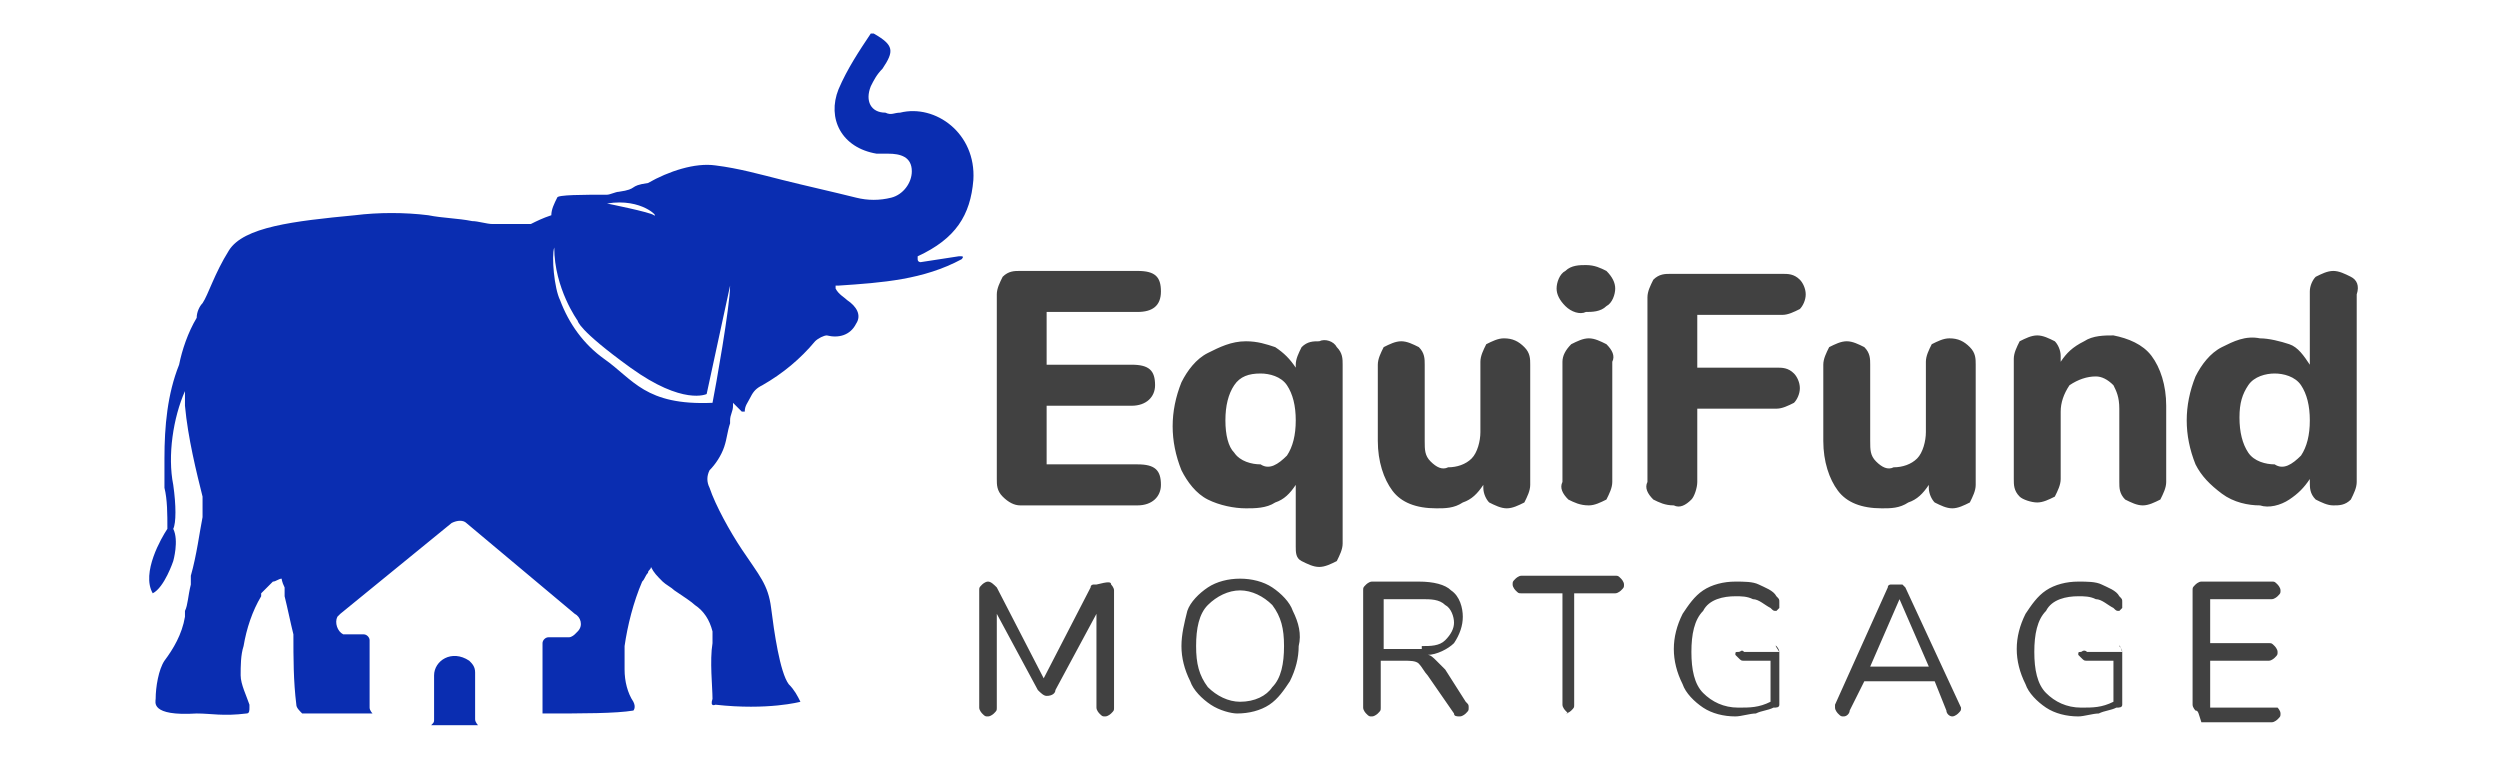 <?xml version="1.0" encoding="utf-8"?>
<!-- Generator: Adobe Illustrator 26.0.2, SVG Export Plug-In . SVG Version: 6.00 Build 0)  -->
<svg version="1.2" baseProfile="tiny" id="Layer_1" xmlns="http://www.w3.org/2000/svg" xmlns:xlink="http://www.w3.org/1999/xlink"
	 x="0px" y="0px" viewBox="0 0 85.3 26" overflow="visible" xml:space="preserve">
<g id="Layer_2_00000175305160682987645710000015873930947524651695_" transform="translate(-2933.389 -218.956)">
	<g id="Group_4_00000116218912821960376940000009285004565469209233_">
		<path id="Path_3_00000119811301013255390730000010797703720616297114_" fill="#0A2DB1" d="M2949.4,241.5c-0.6-0.4-1.2,0-1.2,0.5
			v1.5c0,0.1,0,0.1-0.1,0.2c0.5,0,1,0,1.6,0c0,0-0.1-0.1-0.1-0.2v-1.6C2949.6,241.7,2949.5,241.6,2949.4,241.5z"/>
		<path id="Path_4_00000168088141083034148550000000398062790630301592_" fill="#0A2DB1" d="M2966.6,225.1c0.1-1.6-1.3-2.6-2.5-2.3
			c-0.2,0-0.3,0.1-0.5,0c-0.5,0-0.7-0.4-0.5-0.9c0.1-0.2,0.2-0.4,0.4-0.6c0.4-0.6,0.4-0.8-0.3-1.2c0,0-0.1,0-0.1,0l0,0
			c-0.4,0.6-0.8,1.2-1.1,1.9c-0.4,1,0.1,2,1.3,2.2c0.1,0,0.3,0,0.4,0c0.4,0,0.8,0.1,0.8,0.6c0,0.4-0.3,0.8-0.7,0.9
			c-0.4,0.1-0.8,0.1-1.2,0c-0.8-0.2-1.7-0.4-2.5-0.6c-0.8-0.2-1.5-0.4-2.3-0.5c-0.7-0.1-1.6,0.2-2.3,0.6c-0.7,0.1-0.3,0.2-1,0.3
			c-0.1,0-0.3,0.1-0.4,0.1c-0.8,0-1.7,0-1.7,0.1c-0.1,0.2-0.2,0.4-0.2,0.6c-0.3,0.1-0.5,0.2-0.7,0.3l0,0l0,0l-0.1,0l-0.1,0
			c0,0-0.1,0-0.1,0c-0.3,0-0.6,0-0.9,0c0,0-0.1,0-0.1,0c-0.2,0-0.5-0.1-0.7-0.1c-0.5-0.1-1-0.1-1.5-0.2h0l0,0
			c-0.8-0.1-1.7-0.1-2.5,0c-2.1,0.2-3.8,0.4-4.3,1.2s-0.7,1.5-0.9,1.8c-0.1,0.1-0.2,0.3-0.2,0.5c-0.3,0.5-0.5,1.1-0.6,1.6
			c-0.4,1-0.5,2.1-0.5,3.2c0,0.3,0,0.7,0,1c0.1,0.4,0.1,0.9,0.1,1.4l0,0c-0.2,0.3-0.9,1.5-0.5,2.2c0.4-0.2,0.7-1.1,0.7-1.1
			s0.2-0.7,0-1.1v0c0.1-0.2,0.1-0.8,0-1.5c-0.2-1,0-2.3,0.4-3.2c0,0.1,0,0.1,0,0.2c0,0.1,0,0.2,0,0.3c0.1,1.1,0.4,2.3,0.6,3.1l0,0
			c0,0,0,0,0,0.1c0,0.1,0,0.1,0,0.2c0,0,0,0.1,0,0.1c0,0,0,0,0,0v0c0,0.1,0,0.2,0,0.3c-0.1,0.5-0.2,1.3-0.4,2l0,0l0,0c0,0,0,0,0,0.1
			c0,0,0,0.1,0,0.2c0,0,0,0,0,0c-0.1,0.4-0.1,0.7-0.2,0.9l0,0l0,0l0,0c0,0.1,0,0.1,0,0.2c0,0,0,0,0,0c-0.1,0.6-0.4,1.1-0.7,1.5
			c-0.2,0.3-0.3,0.9-0.3,1.3c0,0.1-0.2,0.6,1.4,0.5c0.5,0,0.9,0.1,1.7,0c0.1,0,0.1-0.1,0.1-0.2c0,0,0-0.1,0-0.1
			c-0.1-0.3-0.3-0.7-0.3-1c0-0.3,0-0.7,0.1-1c0.1-0.6,0.3-1.2,0.6-1.7l0,0c0,0,0,0,0-0.1l0,0c0.1-0.1,0.2-0.2,0.3-0.3c0,0,0,0,0,0
			c0,0,0.1-0.1,0.1-0.1c0,0,0,0,0,0c0.1,0,0.2-0.1,0.3-0.1v0l0,0c0,0,0,0.1,0.1,0.3c0,0.1,0,0.1,0,0.2c0,0,0,0.1,0,0.1c0,0,0,0,0,0
			c0.1,0.4,0.2,0.9,0.3,1.3c0,0,0,0,0,0c0,0.8,0,1.6,0.1,2.4c0,0.1,0.1,0.2,0.2,0.3c0.2,0,1.1,0,2.4,0c0,0-0.1-0.1-0.1-0.2v-2.3
			c0-0.1-0.1-0.2-0.2-0.2h-0.6c0,0-0.1,0-0.1,0c-0.2-0.1-0.3-0.4-0.2-0.6c0,0,0.1-0.1,0.1-0.1l3.8-3.1c0.2-0.1,0.4-0.1,0.5,0
			l3.7,3.1c0.2,0.1,0.3,0.4,0.1,0.6c0,0,0,0-0.1,0.1c0,0-0.1,0.1-0.2,0.1h-0.7c-0.1,0-0.2,0.1-0.2,0.2v2.3c0,0,0,0.1,0,0.1
			c1.4,0,2.5,0,3.1-0.1c0,0,0.1-0.1,0-0.3c-0.2-0.3-0.3-0.7-0.3-1.1l0,0l0,0c0,0,0,0,0-0.1c0,0,0,0,0-0.1l0,0l0,0l0,0
			c0,0,0-0.1,0-0.1c0-0.2,0-0.3,0-0.5l0,0c0.1-0.7,0.3-1.5,0.6-2.2c0,0,0,0,0,0l0,0c0.1-0.1,0.1-0.2,0.2-0.3c0,0,0,0,0,0l0,0
			c0-0.1,0.1-0.1,0.1-0.2c0,0,0,0,0,0c0,0,0,0,0,0l0,0l0,0c0.1,0.2,0.2,0.3,0.4,0.5l0,0l0,0l0,0l0,0c0.1,0.1,0.3,0.2,0.4,0.3l0,0
			l0,0l0,0c0.3,0.2,0.6,0.4,0.7,0.5c0.3,0.2,0.5,0.5,0.6,0.9c0,0,0,0,0,0l0,0l0,0c0,0.1,0,0.2,0,0.3c0,0,0,0.1,0,0.1l0,0l0,0l0,0
			c-0.1,0.6,0,1.5,0,1.9c-0.1,0.3,0.1,0.2,0.1,0.2c1.8,0.2,2.9-0.1,2.9-0.1c-0.1-0.2-0.2-0.4-0.4-0.6c-0.3-0.4-0.5-1.8-0.6-2.6
			c-0.1-0.8-0.4-1.1-1-2c-0.4-0.6-0.9-1.5-1.1-2.1l0,0c-0.1-0.2-0.1-0.4,0-0.6c0.2-0.2,0.4-0.5,0.5-0.8c0.1-0.3,0.1-0.5,0.2-0.8
			c0,0,0-0.1,0-0.1c0-0.2,0.1-0.3,0.1-0.5c0,0,0,0,0,0c0,0,0,0,0,0c0,0,0,0,0,0c0,0,0,0,0,0s0,0,0,0c0,0,0,0,0,0l0,0c0,0,0,0,0-0.1
			l0.3,0.3c0,0,0.1,0,0.1,0c0,0,0,0,0,0c0-0.2,0.1-0.3,0.2-0.5c0.1-0.2,0.2-0.3,0.4-0.4c0.7-0.4,1.3-0.9,1.8-1.5
			c0.1-0.1,0.3-0.2,0.4-0.2c0.4,0.1,0.8,0,1-0.4c0.2-0.3,0-0.6-0.3-0.8c-0.1-0.1-0.3-0.2-0.4-0.4c0,0,0-0.1,0-0.1c0,0,0,0,0.1,0
			c1.5-0.1,2.9-0.2,4.2-0.9c0,0,0.1-0.1,0-0.1c0,0-0.1,0-0.1,0l-1.3,0.2c0,0-0.1,0-0.1-0.1c0,0,0-0.1,0-0.1
			C2966,227.1,2966.5,226.3,2966.6,225.1z M2955.7,226.3c-0.1-0.1-1.6-0.4-1.6-0.4C2955.3,225.7,2955.9,226.4,2955.7,226.3z
			 M2957.7,232.7c-2.3,0.1-2.7-0.8-3.7-1.5c-0.7-0.5-1.2-1.2-1.5-2c-0.2-0.4-0.3-1.5-0.2-1.8c0,1.4,0.8,2.5,0.8,2.5s0,0.3,1.8,1.6
			s2.6,0.9,2.6,0.9l0.8-3.7C2958.3,229.4,2957.8,232.2,2957.7,232.7L2957.7,232.7z"/>
	</g>
	<path id="Path_9_00000173153723661042005670000001407341470161247679_" fill="#414141" d="M2967.6,235.9c-0.2-0.2-0.2-0.4-0.2-0.6
		v-6.3c0-0.2,0.1-0.4,0.2-0.6c0.2-0.2,0.4-0.2,0.6-0.2h4c0.6,0,0.8,0.2,0.8,0.7c0,0.5-0.3,0.7-0.8,0.7h-3.1v1.8h2.9
		c0.6,0,0.8,0.2,0.8,0.7c0,0.4-0.3,0.7-0.8,0.7h-2.9v2h3.1c0.6,0,0.8,0.2,0.8,0.7c0,0.4-0.3,0.7-0.8,0.7h-4
		C2968,236.2,2967.8,236.1,2967.6,235.9z M2979,230.8c0.2,0.2,0.2,0.4,0.2,0.6v6.1c0,0.2-0.1,0.4-0.2,0.6c-0.2,0.1-0.4,0.2-0.6,0.2
		c-0.2,0-0.4-0.1-0.6-0.2c-0.2-0.1-0.2-0.3-0.2-0.5v-2.1c-0.2,0.3-0.4,0.5-0.7,0.6c-0.3,0.2-0.7,0.2-1,0.2c-0.4,0-0.9-0.1-1.3-0.3
		c-0.4-0.2-0.7-0.6-0.9-1c-0.2-0.5-0.3-1-0.3-1.5c0-0.5,0.1-1,0.3-1.5c0.2-0.4,0.5-0.8,0.9-1c0.4-0.2,0.8-0.4,1.3-0.4
		c0.4,0,0.7,0.1,1,0.2c0.3,0.2,0.5,0.4,0.7,0.7v-0.1c0-0.2,0.1-0.4,0.2-0.6c0.2-0.2,0.4-0.2,0.6-0.2
		C2978.6,230.5,2978.9,230.6,2979,230.8z M2977.3,234.5c0.2-0.3,0.3-0.7,0.3-1.2s-0.1-0.9-0.3-1.2c-0.2-0.3-0.6-0.4-0.9-0.4
		c-0.4,0-0.7,0.1-0.9,0.4c-0.2,0.3-0.3,0.7-0.3,1.2s0.1,0.9,0.3,1.1c0.2,0.3,0.6,0.4,0.9,0.4C2976.7,235,2977,234.8,2977.3,234.5z
		 M2985.4,230.8c0.2,0.2,0.2,0.4,0.2,0.6v4.1c0,0.2-0.1,0.4-0.2,0.6c-0.2,0.1-0.4,0.2-0.6,0.2c-0.2,0-0.4-0.1-0.6-0.2
		c-0.1-0.1-0.2-0.3-0.2-0.5v-0.1c-0.2,0.3-0.4,0.5-0.7,0.6c-0.3,0.2-0.6,0.2-0.9,0.2c-0.7,0-1.2-0.2-1.5-0.6c-0.3-0.4-0.5-1-0.5-1.7
		v-2.6c0-0.2,0.1-0.4,0.2-0.6c0.2-0.1,0.4-0.2,0.6-0.2c0.2,0,0.4,0.1,0.6,0.2c0.2,0.2,0.2,0.4,0.2,0.6v2.6c0,0.3,0,0.5,0.2,0.7
		c0.2,0.2,0.4,0.3,0.6,0.2c0.3,0,0.6-0.1,0.8-0.3c0.2-0.2,0.3-0.6,0.3-0.9v-2.4c0-0.2,0.1-0.4,0.2-0.6c0.2-0.1,0.4-0.2,0.6-0.2
		C2985,230.5,2985.2,230.6,2985.4,230.8L2985.4,230.8z M2986.9,236c-0.2-0.2-0.3-0.4-0.2-0.6v-4.1c0-0.2,0.1-0.4,0.3-0.6
		c0.2-0.1,0.4-0.2,0.6-0.2s0.4,0.1,0.6,0.2c0.2,0.2,0.3,0.4,0.2,0.6v4.1c0,0.2-0.1,0.4-0.2,0.6c-0.2,0.1-0.4,0.2-0.6,0.2
		C2987.3,236.2,2987.1,236.1,2986.9,236L2986.9,236z M2986.8,229.4c-0.2-0.2-0.3-0.4-0.3-0.6c0-0.2,0.1-0.5,0.3-0.6
		c0.2-0.2,0.5-0.2,0.7-0.2c0.3,0,0.5,0.1,0.7,0.2c0.2,0.2,0.3,0.4,0.3,0.6c0,0.2-0.1,0.5-0.3,0.6c-0.2,0.2-0.5,0.2-0.7,0.2
		C2987.3,229.7,2987,229.6,2986.8,229.4L2986.8,229.4z M2989.8,236c-0.2-0.2-0.3-0.4-0.2-0.6v-6.3c0-0.2,0.1-0.4,0.2-0.6
		c0.2-0.2,0.4-0.2,0.6-0.2h3.8c0.2,0,0.4,0,0.6,0.2c0.1,0.1,0.2,0.3,0.2,0.5c0,0.2-0.1,0.4-0.2,0.5c-0.2,0.1-0.4,0.2-0.6,0.2h-2.9
		v1.8h2.7c0.2,0,0.4,0,0.6,0.2c0.1,0.1,0.2,0.3,0.2,0.5c0,0.2-0.1,0.4-0.2,0.5c-0.2,0.1-0.4,0.2-0.6,0.2h-2.7v2.5
		c0,0.2-0.1,0.5-0.2,0.6c-0.2,0.2-0.4,0.3-0.6,0.2C2990.2,236.2,2990,236.1,2989.8,236z M3000.6,230.8c0.2,0.2,0.2,0.4,0.2,0.6v4.1
		c0,0.2-0.1,0.4-0.2,0.6c-0.2,0.1-0.4,0.2-0.6,0.2c-0.2,0-0.4-0.1-0.6-0.2c-0.1-0.1-0.2-0.3-0.2-0.5v-0.1c-0.2,0.3-0.4,0.5-0.7,0.6
		c-0.3,0.2-0.6,0.2-0.9,0.2c-0.7,0-1.2-0.2-1.5-0.6c-0.3-0.4-0.5-1-0.5-1.7v-2.6c0-0.2,0.1-0.4,0.2-0.6c0.2-0.1,0.4-0.2,0.6-0.2
		c0.2,0,0.4,0.1,0.6,0.2c0.2,0.2,0.2,0.4,0.2,0.6v2.6c0,0.3,0,0.5,0.2,0.7c0.2,0.2,0.4,0.3,0.6,0.2c0.3,0,0.6-0.1,0.8-0.3
		c0.2-0.2,0.3-0.6,0.3-0.9v-2.4c0-0.2,0.1-0.4,0.2-0.6c0.2-0.1,0.4-0.2,0.6-0.2C3000.2,230.5,3000.4,230.6,3000.6,230.8
		L3000.6,230.8z M3006.8,231.1c0.3,0.4,0.5,1,0.5,1.7v2.6c0,0.2-0.1,0.4-0.2,0.6c-0.2,0.1-0.4,0.2-0.6,0.2c-0.2,0-0.4-0.1-0.6-0.2
		c-0.2-0.2-0.2-0.4-0.2-0.6v-2.5c0-0.4-0.1-0.6-0.2-0.8c-0.2-0.2-0.4-0.3-0.6-0.3c-0.3,0-0.6,0.1-0.9,0.3c-0.2,0.3-0.3,0.6-0.3,0.9
		v2.3c0,0.2-0.1,0.4-0.2,0.6c-0.2,0.1-0.4,0.2-0.6,0.2c-0.2,0-0.5-0.1-0.6-0.2c-0.2-0.2-0.2-0.4-0.2-0.6v-4.1c0-0.2,0.1-0.4,0.2-0.6
		c0.2-0.1,0.4-0.2,0.6-0.2c0.2,0,0.4,0.1,0.6,0.2c0.1,0.1,0.2,0.3,0.2,0.5v0.2c0.2-0.3,0.4-0.5,0.8-0.7c0.3-0.2,0.7-0.2,1-0.2
		C3006,230.5,3006.5,230.7,3006.8,231.1L3006.8,231.1z M3013.6,228.4c0.2,0.1,0.3,0.3,0.2,0.6v6.4c0,0.2-0.1,0.4-0.2,0.6
		c-0.2,0.2-0.4,0.2-0.6,0.2c-0.2,0-0.4-0.1-0.6-0.2c-0.2-0.2-0.2-0.4-0.2-0.6v-0.1c-0.2,0.3-0.4,0.5-0.7,0.7c-0.3,0.2-0.7,0.3-1,0.2
		c-0.4,0-0.9-0.1-1.3-0.4c-0.4-0.3-0.7-0.6-0.9-1c-0.2-0.5-0.3-1-0.3-1.5c0-0.5,0.1-1,0.3-1.5c0.2-0.4,0.5-0.8,0.9-1
		c0.4-0.2,0.8-0.4,1.3-0.3c0.3,0,0.7,0.1,1,0.2c0.3,0.1,0.5,0.4,0.7,0.7v-2.5c0-0.2,0.1-0.4,0.2-0.5c0.2-0.1,0.4-0.2,0.6-0.2
		C3013.2,228.2,3013.4,228.3,3013.6,228.4L3013.6,228.4z M3011.9,234.5c0.2-0.3,0.3-0.7,0.3-1.2s-0.1-0.9-0.3-1.2
		c-0.2-0.3-0.6-0.4-0.9-0.4c-0.3,0-0.7,0.1-0.9,0.4c-0.2,0.3-0.3,0.6-0.3,1.1s0.1,0.9,0.3,1.2c0.2,0.3,0.6,0.4,0.9,0.4
		C3011.3,235,3011.6,234.8,3011.9,234.5z"/>
	<path id="Path_10_00000108292893070389197260000000169396601788781987_" fill="#414141" d="M2971.3,238.9c0,0,0.1,0.1,0.1,0.2v4
		c0,0.1,0,0.1-0.1,0.2c0,0-0.1,0.1-0.2,0.1c-0.1,0-0.1,0-0.2-0.1c0,0-0.1-0.1-0.1-0.2v-3.2l-1.4,2.6c0,0.1-0.1,0.2-0.3,0.2
		c-0.1,0-0.2-0.1-0.3-0.2l-1.4-2.6v3.2c0,0.1,0,0.1-0.1,0.2c0,0-0.1,0.1-0.2,0.1c-0.1,0-0.1,0-0.2-0.1c0,0-0.1-0.1-0.1-0.2v-4
		c0-0.1,0-0.1,0.1-0.2c0,0,0.1-0.1,0.2-0.1c0.1,0,0.2,0.1,0.3,0.2l1.6,3.1l1.6-3.1c0-0.1,0.1-0.1,0.1-0.1c0,0,0.1,0,0.1,0
		C2971.2,238.8,2971.3,238.8,2971.3,238.9z M2974.7,243c-0.3-0.2-0.6-0.5-0.7-0.8c-0.2-0.4-0.3-0.8-0.3-1.2c0-0.4,0.1-0.8,0.2-1.2
		c0.1-0.3,0.4-0.6,0.7-0.8c0.3-0.2,0.7-0.3,1.1-0.3c0.4,0,0.8,0.1,1.1,0.3c0.3,0.2,0.6,0.5,0.7,0.8c0.2,0.4,0.3,0.8,0.2,1.2
		c0,0.4-0.1,0.8-0.3,1.2c-0.2,0.3-0.4,0.6-0.7,0.8c-0.3,0.2-0.7,0.3-1.1,0.3C2975.4,243.3,2975,243.2,2974.7,243z M2976.8,242.4
		c0.3-0.3,0.4-0.8,0.4-1.4s-0.1-1-0.4-1.4c-0.3-0.3-0.7-0.5-1.1-0.5c-0.4,0-0.8,0.2-1.1,0.5c-0.3,0.3-0.4,0.8-0.4,1.4s0.1,1,0.4,1.4
		c0.3,0.3,0.7,0.5,1.1,0.5C2976.2,242.9,2976.6,242.7,2976.8,242.4z M2983.5,243.1c0,0.1,0,0.1-0.1,0.2c0,0-0.1,0.1-0.2,0.1
		c-0.1,0-0.2,0-0.2-0.1l-0.9-1.3c-0.1-0.1-0.2-0.3-0.3-0.4c-0.1-0.1-0.3-0.1-0.5-0.1h-0.8v1.6c0,0.1,0,0.1-0.1,0.2
		c0,0-0.1,0.1-0.2,0.1c-0.1,0-0.1,0-0.2-0.1c0,0-0.1-0.1-0.1-0.2v-4c0-0.1,0-0.1,0.1-0.2c0,0,0.1-0.1,0.2-0.1h1.6
		c0.5,0,0.9,0.1,1.1,0.3c0.3,0.2,0.4,0.6,0.4,0.9c0,0.3-0.1,0.6-0.3,0.9c-0.2,0.2-0.6,0.4-0.9,0.4c0.1,0,0.2,0.1,0.3,0.2
		c0.1,0.1,0.2,0.2,0.3,0.3l0.7,1.1C2983.5,243,2983.5,243,2983.5,243.1z M2981.9,241c0.3,0,0.6,0,0.8-0.2c0.2-0.2,0.3-0.4,0.3-0.6
		c0-0.2-0.1-0.5-0.3-0.6c-0.2-0.2-0.5-0.2-0.8-0.2h-1.3v1.7H2981.9z M2986.8,243.2c0,0-0.1-0.1-0.1-0.2v-3.8h-1.4
		c-0.1,0-0.1,0-0.2-0.1c0,0-0.1-0.1-0.1-0.2c0-0.1,0-0.1,0.1-0.2c0,0,0.1-0.1,0.2-0.1h3.2c0.1,0,0.1,0,0.2,0.1c0,0,0.1,0.1,0.1,0.2
		c0,0.1,0,0.1-0.1,0.2c0,0-0.1,0.1-0.2,0.1h-1.4v3.8c0,0.1,0,0.1-0.1,0.2c0,0-0.1,0.1-0.2,0.1
		C2986.9,243.3,2986.9,243.3,2986.8,243.2z M2994,241c0,0,0.1,0.1,0.1,0.2v1.6c0,0.1,0,0.2,0,0.2c0,0.1-0.1,0.1-0.2,0.1
		c-0.2,0.1-0.4,0.1-0.6,0.2c-0.2,0-0.5,0.1-0.7,0.1c-0.4,0-0.8-0.1-1.1-0.3c-0.3-0.2-0.6-0.5-0.7-0.8c-0.2-0.4-0.3-0.8-0.3-1.2
		c0-0.4,0.1-0.8,0.3-1.2c0.2-0.3,0.4-0.6,0.7-0.8c0.3-0.2,0.7-0.3,1.1-0.3c0.3,0,0.6,0,0.8,0.1c0.2,0.1,0.5,0.2,0.6,0.4
		c0.1,0.1,0.1,0.1,0.1,0.2c0,0.1,0,0.1,0,0.2c0,0-0.1,0.1-0.1,0.1c-0.1,0-0.1,0-0.2-0.1c-0.2-0.1-0.4-0.3-0.6-0.3
		c-0.2-0.1-0.4-0.1-0.6-0.1c-0.4,0-0.9,0.1-1.1,0.5c-0.3,0.3-0.4,0.8-0.4,1.4c0,0.6,0.1,1.1,0.4,1.4c0.3,0.3,0.7,0.5,1.2,0.5
		c0.4,0,0.7,0,1.1-0.2v-1.4h-0.9c-0.1,0-0.1,0-0.2-0.1c0,0-0.1-0.1-0.1-0.1c0-0.1,0-0.1,0.1-0.1s0.1-0.1,0.2,0h1.2
		C2993.9,240.9,2994,241,2994,241z M3000.3,243.1c0,0.1,0,0.1-0.1,0.2c0,0-0.1,0.1-0.2,0.1c-0.1,0-0.2-0.1-0.2-0.2l-0.4-1h-2.4
		l-0.5,1c0,0.1-0.1,0.2-0.2,0.2c-0.1,0-0.1,0-0.2-0.1c0,0-0.1-0.1-0.1-0.2c0,0,0-0.1,0-0.1l1.8-4c0-0.1,0.1-0.1,0.1-0.1
		c0,0,0.1,0,0.2,0c0.1,0,0.1,0,0.2,0c0,0,0.1,0.1,0.1,0.1L3000.3,243.1C3000.3,243,3000.3,243,3000.3,243.1z M2997.2,241.7h2l-1-2.3
		L2997.2,241.7z M3005.7,241c0,0,0.1,0.1,0.1,0.2v1.6c0,0.1,0,0.2,0,0.2c0,0.1-0.1,0.1-0.2,0.1c-0.2,0.1-0.4,0.1-0.6,0.2
		c-0.2,0-0.5,0.1-0.7,0.1c-0.4,0-0.8-0.1-1.1-0.3c-0.3-0.2-0.6-0.5-0.7-0.8c-0.2-0.4-0.3-0.8-0.3-1.2c0-0.4,0.1-0.8,0.3-1.2
		c0.2-0.3,0.4-0.6,0.7-0.8c0.3-0.2,0.7-0.3,1.1-0.3c0.3,0,0.6,0,0.8,0.1c0.2,0.1,0.5,0.2,0.6,0.4c0.1,0.1,0.1,0.1,0.1,0.2
		c0,0.1,0,0.1,0,0.2c0,0-0.1,0.1-0.1,0.1c-0.1,0-0.1,0-0.2-0.1c-0.2-0.1-0.4-0.3-0.6-0.3c-0.2-0.1-0.4-0.1-0.6-0.1
		c-0.4,0-0.9,0.1-1.1,0.5c-0.3,0.3-0.4,0.8-0.4,1.4c0,0.6,0.1,1.1,0.4,1.4c0.3,0.3,0.7,0.5,1.2,0.5c0.4,0,0.7,0,1.1-0.2v-1.4h-0.9
		c-0.1,0-0.1,0-0.2-0.1c0,0-0.1-0.1-0.1-0.1c0-0.1,0-0.1,0.1-0.1c0,0,0.1-0.1,0.2,0h1.2C3005.7,240.9,3005.7,241,3005.7,241
		L3005.7,241z M3008.3,243.2c0,0-0.1-0.1-0.1-0.2v-3.9c0-0.1,0-0.1,0.1-0.2c0,0,0.1-0.1,0.2-0.1h2.4c0.1,0,0.1,0,0.2,0.1
		c0,0,0.1,0.1,0.1,0.2c0,0.1,0,0.1-0.1,0.2c0,0-0.1,0.1-0.2,0.1h-2.1v1.5h2c0.1,0,0.1,0,0.2,0.1c0,0,0.1,0.1,0.1,0.2s0,0.1-0.1,0.2
		c0,0-0.1,0.1-0.2,0.1h-2v1.6h2.1c0.1,0,0.1,0,0.2,0c0,0,0.1,0.1,0.1,0.2c0,0.1,0,0.1-0.1,0.2c0,0-0.1,0.1-0.2,0.1h-2.4
		C3008.4,243.3,3008.4,243.2,3008.3,243.2z"/>
</g>
</svg>
